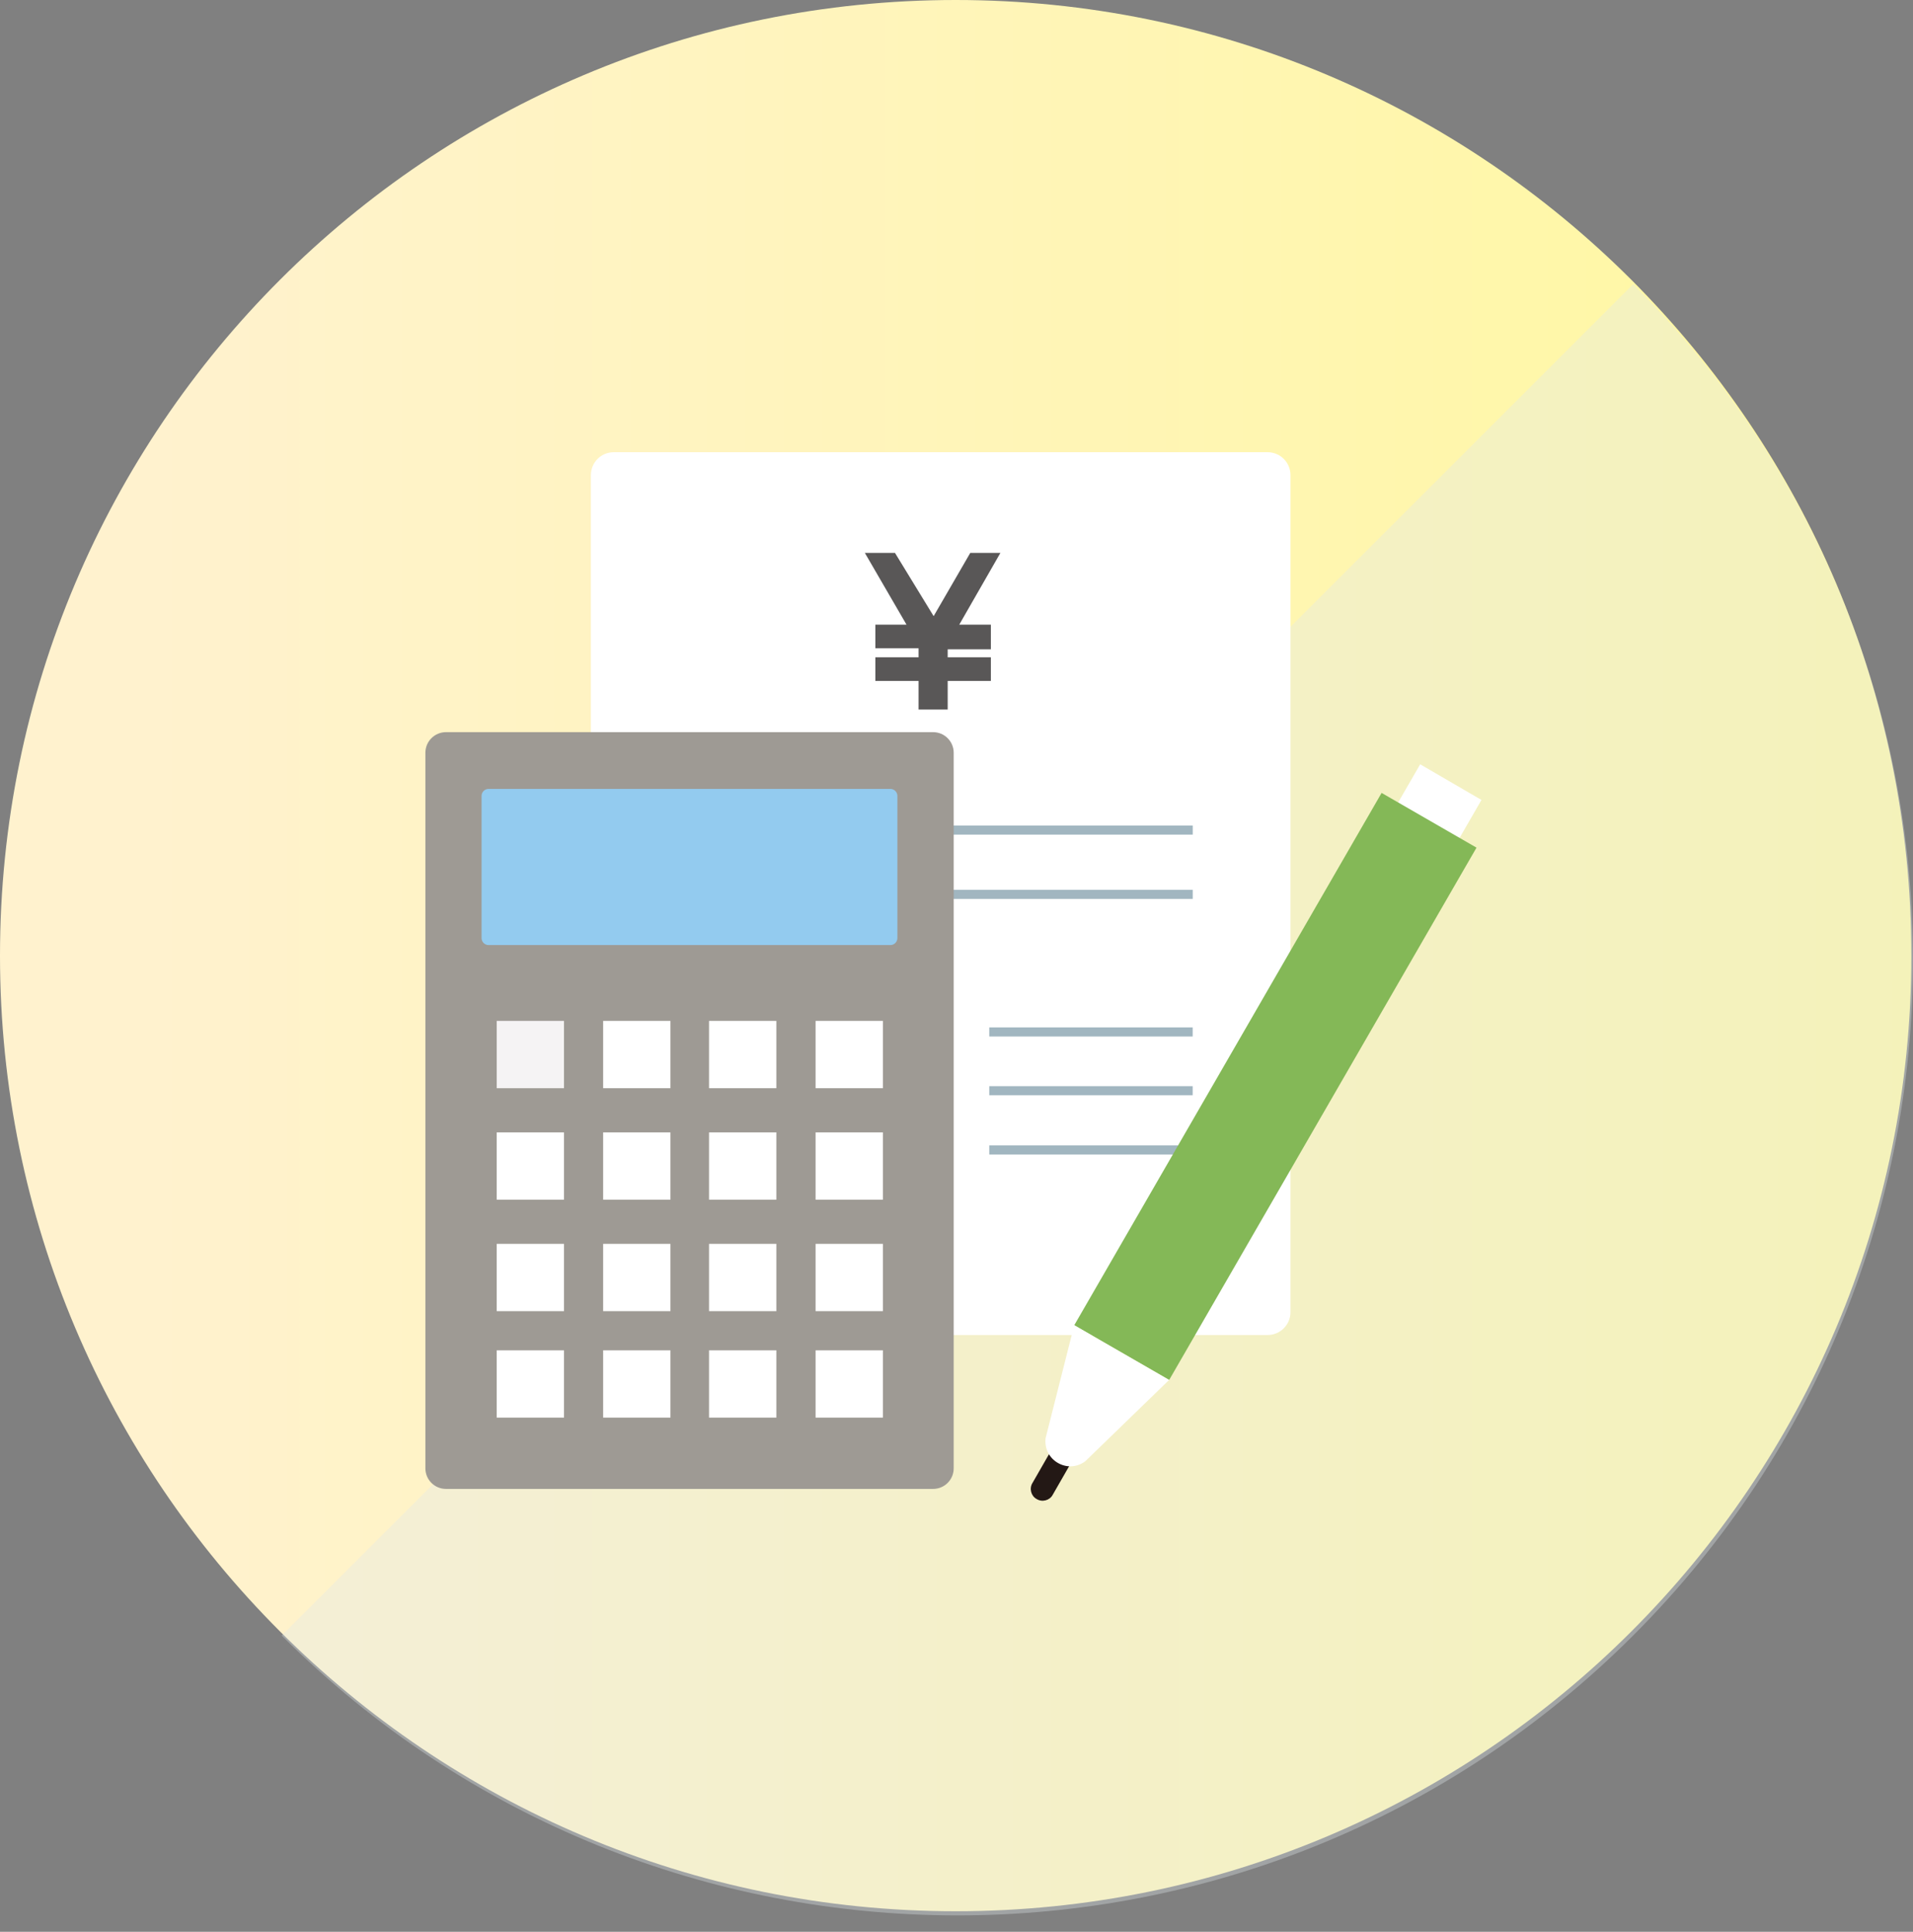 <svg width="101" height="102" viewBox="0 0 101 102" fill="none" xmlns="http://www.w3.org/2000/svg">
<rect x="0" y="0" width="101" height="102" fill="#808080" stroke="none"/>
<path d="M50.457 100.914C78.323 100.914 100.914 78.323 100.914 50.457C100.914 22.59 78.323 0 50.457 0C22.59 0 0 22.59 0 50.457C0 78.323 22.59 100.914 50.457 100.914Z" fill="url(#paint0_linear_3065_1119)"/>
<g style="mix-blend-mode:multiply" opacity="0.35">
<path d="M86.223 15.007C105.924 34.708 105.924 66.657 86.223 86.358C66.523 106.058 34.573 106.058 14.873 86.358" fill="#E0E7EB"/>
</g>
<path d="M66.925 24.182H32.403C31.906 24.182 31.502 24.585 31.502 25.083V69.283C31.502 69.781 31.906 70.184 32.403 70.184H66.925C67.423 70.184 67.827 69.781 67.827 69.283V25.083C67.827 24.585 67.423 24.182 66.925 24.182Z" fill="white" stroke="white" stroke-width="0.61" stroke-linecap="round" stroke-linejoin="round"/>
<path d="M41.522 43.828H62.972" stroke="#A1B6C0" stroke-width="0.48" stroke-miterlimit="10"/>
<path d="M41.522 47.222H62.972" stroke="#A1B6C0" stroke-width="0.48" stroke-miterlimit="10"/>
<path d="M52.23 54.487H62.969" stroke="#A1B6C0" stroke-width="0.48" stroke-miterlimit="10"/>
<path d="M52.23 60.718H62.969" stroke="#A1B6C0" stroke-width="0.48" stroke-miterlimit="10"/>
<path d="M52.23 57.59H62.969" stroke="#A1B6C0" stroke-width="0.48" stroke-miterlimit="10"/>
<path d="M62.519 69.468L59.258 67.586L74.981 40.355L78.216 42.238L62.519 69.468Z" fill="white"/>
<path d="M61.728 72.862L56.717 69.972L72.944 41.866L77.955 44.756L61.728 72.862Z" fill="#84B857"/>
<path d="M54.726 79.146C54.435 78.987 54.329 78.589 54.514 78.297L56.98 74.002C57.139 73.71 57.537 73.605 57.828 73.79C58.12 73.976 58.226 74.347 58.041 74.638L55.575 78.934C55.416 79.225 55.018 79.332 54.726 79.146Z" fill="#231815"/>
<path d="M55.203 75.937L56.714 69.972L61.725 72.862L57.297 77.157C56.369 77.847 55.07 77.104 55.203 75.937Z" fill="white"/>
<path d="M49.265 38.658H23.546C22.946 38.658 22.459 39.145 22.459 39.745V77.528C22.459 78.129 22.946 78.615 23.546 78.615H49.265C49.865 78.615 50.352 78.129 50.352 77.528V39.745C50.352 39.145 49.865 38.658 49.265 38.658Z" fill="#9E9A94"/>
<path d="M47.379 49.529V42.025C47.379 41.82 47.213 41.654 47.008 41.654H25.796C25.591 41.654 25.425 41.82 25.425 42.025V49.529C25.425 49.734 25.591 49.9 25.796 49.9H47.008C47.213 49.9 47.379 49.734 47.379 49.529Z" fill="#93CBEF"/>
<path d="M29.777 53.904H26.225V57.457H29.777V53.904Z" fill="#F5F3F4"/>
<path d="M35.397 53.904H31.844V57.457H35.397V53.904Z" fill="white"/>
<path d="M40.989 53.904H37.435V57.457H40.989V53.904Z" fill="white"/>
<path d="M46.614 53.904H43.06V57.457H46.614V53.904Z" fill="white"/>
<path d="M29.777 59.79H26.225V63.343H29.777V59.79Z" fill="white"/>
<path d="M35.397 59.79H31.844V63.343H35.397V59.79Z" fill="white"/>
<path d="M40.989 59.79H37.435V63.343H40.989V59.79Z" fill="white"/>
<path d="M46.614 59.79H43.06V63.343H46.614V59.79Z" fill="white"/>
<path d="M29.777 65.676H26.225V69.229H29.777V65.676Z" fill="white"/>
<path d="M35.397 65.676H31.844V69.229H35.397V65.676Z" fill="white"/>
<path d="M40.989 65.676H37.435V69.229H40.989V65.676Z" fill="white"/>
<path d="M46.614 65.676H43.06V69.229H46.614V65.676Z" fill="white"/>
<path d="M29.777 71.297H26.225V74.85H29.777V71.297Z" fill="white"/>
<path d="M35.397 71.297H31.844V74.85H35.397V71.297Z" fill="white"/>
<path d="M40.989 71.297H37.435V74.85H40.989V71.297Z" fill="white"/>
<path d="M46.614 71.297H43.06V74.85H46.614V71.297Z" fill="white"/>
<path d="M50.035 34.707H52.315V35.953H50.035V37.464H48.497V35.953H46.217V34.707H48.497V34.23H46.217V32.983H47.861L45.66 29.192H47.251L49.293 32.533L51.228 29.192H52.819L50.645 32.983H52.315V34.283H50.035V34.707Z" fill="#595757"/>
<defs>
<linearGradient id="paint0_linear_3065_1119" x1="0" y1="50.457" x2="100.914" y2="50.457" gradientUnits="userSpaceOnUse">
<stop offset="0.08" stop-color="#FFF2CE"/>
<stop offset="1" stop-color="#FFF8A0"/>
</linearGradient>
</defs>
</svg>
